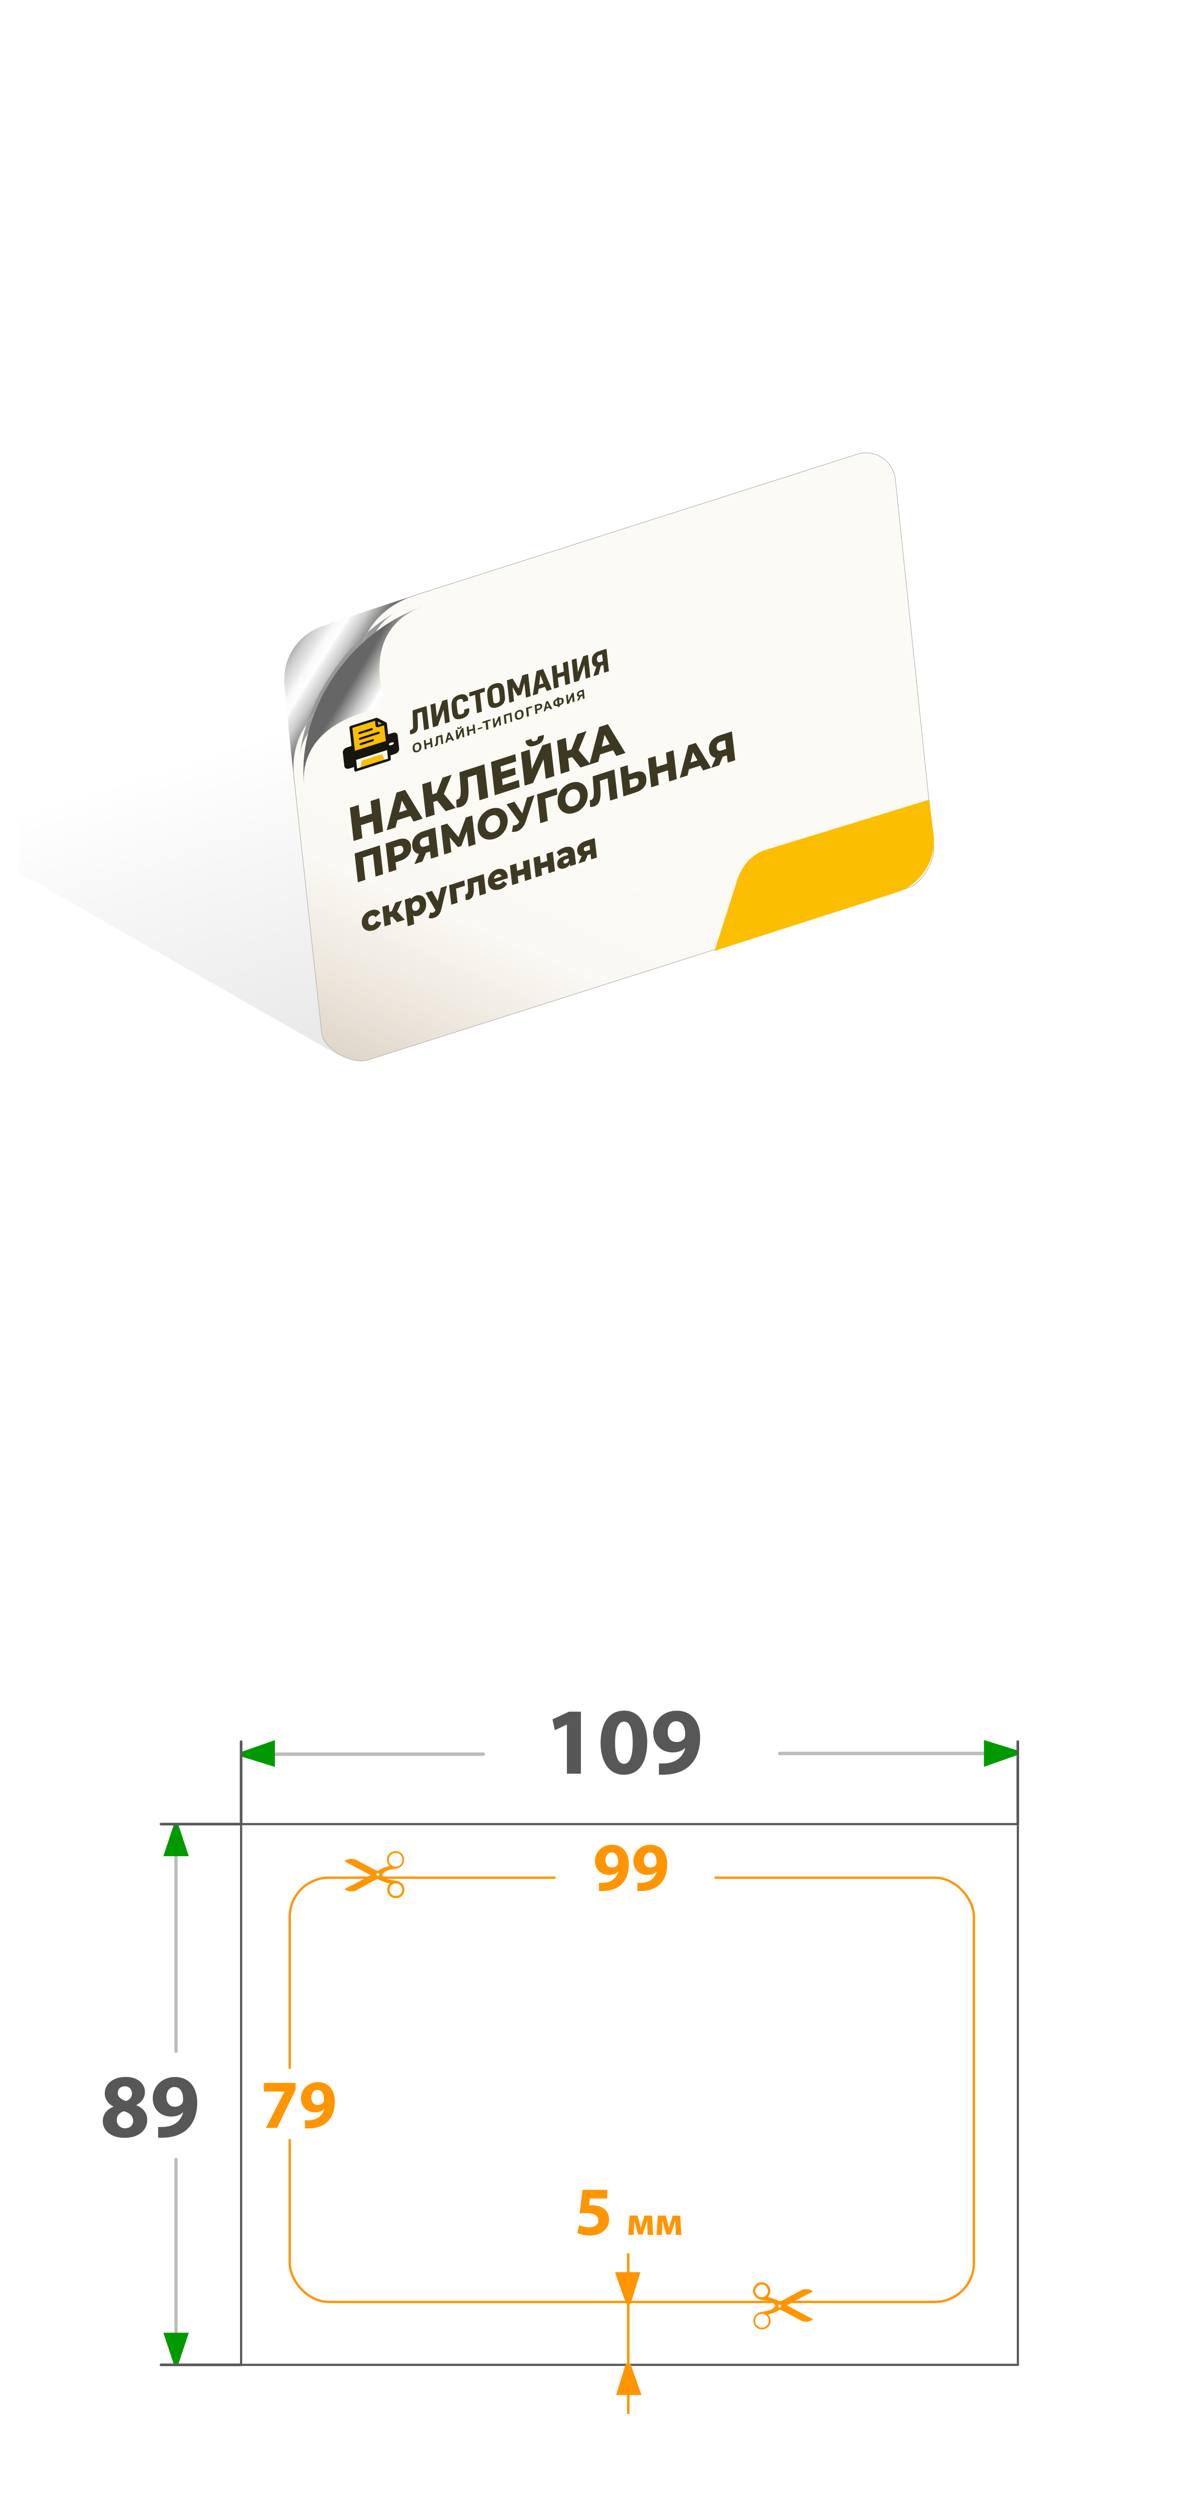 <?xml version="1.0" encoding="UTF-8"?>
<svg id="_Слой_2" data-name="Слой 2" xmlns="http://www.w3.org/2000/svg" xmlns:xlink="http://www.w3.org/1999/xlink" viewBox="0 0 180 381.63">
  <defs>
    <style>
      .cls-1 {
        fill: #fdf9f3;
      }

      .cls-1, .cls-2, .cls-3, .cls-4, .cls-5, .cls-6, .cls-7, .cls-8, .cls-9, .cls-10, .cls-11, .cls-12, .cls-13, .cls-14, .cls-15, .cls-16 {
        stroke-width: 0px;
      }

      .cls-2 {
        fill: url(#_Безымянный_градиент_187-2);
        filter: url(#drop-shadow-4);
      }

      .cls-17 {
        stroke-width: .4px;
      }

      .cls-17, .cls-18, .cls-19, .cls-20, .cls-21, .cls-22, .cls-23 {
        stroke-miterlimit: 10;
      }

      .cls-17, .cls-5, .cls-7, .cls-19, .cls-20 {
        fill: none;
      }

      .cls-17, .cls-19, .cls-20 {
        stroke-linecap: round;
      }

      .cls-17, .cls-23 {
        stroke: #585858;
      }

      .cls-18 {
        fill: url(#_Безымянный_градиент_24);
        stroke: #b2b2b2;
        stroke-width: .09px;
      }

      .cls-3 {
        fill: url(#_Безымянный_градиент_187);
        filter: url(#drop-shadow-2);
      }

      .cls-24 {
        clip-path: url(#clippath-2);
      }

      .cls-4 {
        fill: #fcbe00;
      }

      .cls-5 {
        filter: url(#drop-shadow-1);
      }

      .cls-6 {
        fill: url(#_Безымянный_градиент_38);
      }

      .cls-8 {
        fill: #575757;
      }

      .cls-9 {
        fill: url(#_Безымянный_градиент_216);
        filter: url(#drop-shadow-3);
      }

      .cls-19 {
        stroke-width: .5px;
      }

      .cls-19, .cls-20 {
        stroke: #bcbcbc;
      }

      .cls-10 {
        fill: #009a00;
      }

      .cls-20 {
        stroke-width: .53px;
      }

      .cls-11 {
        fill: #ff9500;
      }

      .cls-12 {
        fill: #16150e;
      }

      .cls-13 {
        fill: url(#_Безымянный_градиент_279);
      }

      .cls-21 {
        stroke-width: .35px;
      }

      .cls-21, .cls-16, .cls-22, .cls-23 {
        fill: #fff;
      }

      .cls-21, .cls-22 {
        stroke: #ff9500;
      }

      .cls-14 {
        fill: #fbfaf5;
      }

      .cls-15 {
        fill: #3d3821;
      }

      .cls-25 {
        clip-path: url(#clippath-3);
      }

      .cls-22 {
        stroke-dasharray: 0 2.51;
        stroke-width: .25px;
      }

      .cls-23 {
        stroke-width: .33px;
      }
    </style>
    <linearGradient id="_Безымянный_градиент_38" data-name="Безымянный градиент 38" x1="63.69" y1="104.75" x2="105.09" y2="237.22" gradientUnits="userSpaceOnUse">
      <stop offset="0" stop-color="#000" stop-opacity="0"/>
      <stop offset="1" stop-color="#000" stop-opacity=".25"/>
    </linearGradient>
    <linearGradient id="_Безымянный_градиент_279" data-name="Безымянный градиент 279" x1="45.35" y1="79.05" x2="79.95" y2="100.86" gradientUnits="userSpaceOnUse">
      <stop offset=".25" stop-color="#b2b2b2"/>
      <stop offset=".27" stop-color="#cdcdcd"/>
      <stop offset=".31" stop-color="#e8e8e8"/>
      <stop offset=".33" stop-color="#f9f9f9"/>
      <stop offset=".36" stop-color="#fff"/>
      <stop offset=".37" stop-color="#f0f0f0"/>
      <stop offset=".41" stop-color="#cbcbcb"/>
      <stop offset=".45" stop-color="#8f8f8f"/>
      <stop offset=".48" stop-color="#666"/>
    </linearGradient>
    <filter id="drop-shadow-1" filterUnits="userSpaceOnUse">
      <feOffset dx="1.58" dy="1.58"/>
      <feGaussianBlur result="blur" stdDeviation="2.11"/>
      <feFlood flood-color="#000" flood-opacity=".25"/>
      <feComposite in2="blur" operator="in"/>
      <feComposite in="SourceGraphic"/>
    </filter>
    <linearGradient id="_Безымянный_градиент_187" data-name="Безымянный градиент 187" x1="62.62" y1="91.88" x2="61.15" y2="90.57" gradientUnits="userSpaceOnUse">
      <stop offset=".2" stop-color="#b2b2b2"/>
      <stop offset=".26" stop-color="#cdcdcd"/>
      <stop offset=".34" stop-color="#e8e8e8"/>
      <stop offset=".4" stop-color="#f9f9f9"/>
      <stop offset=".46" stop-color="#fff"/>
      <stop offset=".48" stop-color="#f0f0f0"/>
      <stop offset=".54" stop-color="#cbcbcb"/>
      <stop offset=".61" stop-color="#8f8f8f"/>
      <stop offset=".66" stop-color="#666"/>
    </linearGradient>
    <filter id="drop-shadow-2" filterUnits="userSpaceOnUse">
      <feOffset dx="1.58" dy="1.58"/>
      <feGaussianBlur result="blur-2" stdDeviation="2.11"/>
      <feFlood flood-color="#000" flood-opacity=".25"/>
      <feComposite in2="blur-2" operator="in"/>
      <feComposite in="SourceGraphic"/>
    </filter>
    <linearGradient id="_Безымянный_градиент_216" data-name="Безымянный градиент 216" x1="-424.29" y1="1226.73" x2="-432.99" y2="1218.98" gradientTransform="translate(349.2 -1318.38) rotate(-17.39) scale(1.1 1.04) skewX(-9.98)" gradientUnits="userSpaceOnUse">
      <stop offset="0" stop-color="#f0f0f0"/>
      <stop offset=".5" stop-color="#989898"/>
      <stop offset="1" stop-color="#989898"/>
    </linearGradient>
    <filter id="drop-shadow-3" filterUnits="userSpaceOnUse">
      <feOffset dx=".81" dy=".81"/>
      <feGaussianBlur result="blur-3" stdDeviation="1.09"/>
      <feFlood flood-color="#000" flood-opacity=".25"/>
      <feComposite in2="blur-3" operator="in"/>
      <feComposite in="SourceGraphic"/>
    </filter>
    <linearGradient id="_Безымянный_градиент_24" data-name="Безымянный градиент 24" x1="109.85" y1="85.37" x2="64.27" y2="190.31" gradientUnits="userSpaceOnUse">
      <stop offset=".33" stop-color="#c69c6d" stop-opacity="0"/>
      <stop offset=".58" stop-color="rgba(169, 128, 84, .11)" stop-opacity=".11"/>
      <stop offset="1" stop-color="#603813" stop-opacity=".4"/>
    </linearGradient>
    <clipPath id="clippath-2">
      <rect class="cls-7" x="112.77" y="346.91" width="12.86" height="9.21" transform="translate(-93.95 47.64) rotate(-16.32)"/>
    </clipPath>
    <clipPath id="clippath-3">
      <rect class="cls-7" x="51.09" y="282.01" width="12.86" height="9.21" transform="translate(193.25 545.53) rotate(163.68)"/>
    </clipPath>
    <linearGradient id="_Безымянный_градиент_187-2" data-name="Безымянный градиент 187" x1="-420" y1="1230.75" x2="-437.15" y2="1215.47" gradientTransform="translate(349.2 -1318.38) rotate(-17.39) scale(1.1 1.04) skewX(-9.98)" xlink:href="#_Безымянный_градиент_187"/>
    <filter id="drop-shadow-4" filterUnits="userSpaceOnUse">
      <feOffset dx="1.58" dy="1.58"/>
      <feGaussianBlur result="blur-4" stdDeviation="2.11"/>
      <feFlood flood-color="#000" flood-opacity=".25"/>
      <feComposite in2="blur-4" operator="in"/>
      <feComposite in="SourceGraphic"/>
    </filter>
  </defs>
  <g id="_Слой_1-2" data-name="Слой 1">
    <g>
      <rect class="cls-16" width="180" height="180"/>
      <path class="cls-6" d="M2.39,28.91c.35,1.61.53,3.25.53,4.9v99.4l48.89,27.94,89.76-30.11L2.39,28.91Z"/>
      <path class="cls-13" d="M138.02,119.57l-84.54,26.97c-2.69.84-5.49-.97-5.83-3.77l-2.62-22.68c-.76-6.4-1.27-11.8-1.6-15.68-.33-3.91,2.03-7.53,5.73-8.82,4.23-1.47,10.39-3.55,17.78-5.87l63.78-20.27c1.39-.44,5.77,2.68,5.94,4.13l4.3,41.28c.26,2.16-.89,4.06-2.96,4.71Z"/>
      <path class="cls-14" d="M130.83,69.34c2.73-.87,5.57.99,5.87,3.84l5.87,56.12c.16,2-1.73,5.54-3.88,6.22l-82.62,26.31c-2.41.67-6.7-1.71-6.96-4.18l-4.21-38.75c-.02-.15-.04-.31-.05-.46-.95-10.62,9.91-13.43,9.91-13.43,0,0-2.2-10.47,8.56-14.14.14-.05.29-.1.44-.14l67.05-21.38Z"/>
      <path class="cls-5" d="M56.95,104.81c.22.84-.31,1.69-1.16,1.87-3.28.72-10.28,3.01-10.93,9.67l-.11-.98c.35-9.85,7.09-19.6,16.5-23.71l.5-.16c-6.62,3.24-5.66,10.19-4.81,13.32Z"/>
      <path class="cls-3" d="M62.81,91.05c-.36.14-.72.29-1.05.44l-.5.16c.5-.22,1.02-.43,1.55-.61Z"/>
      <path class="cls-9" d="M55.32,105.35s-9.73,2.47-10.35,9.26c.78-8.62,7.45-18.03,14.82-22.08-6.49,3.57-4.47,12.82-4.47,12.82Z"/>
      <g>
        <path class="cls-15" d="M55.33,127.94l-1.34.43-.58-5.08,1.34-.43.58,5.08ZM57.02,125.34l-2.01.65-.14-1.19,2.01-.65.14,1.19ZM56.57,122.27l1.34-.43.58,5.08-1.34.43-.58-5.08Z"/>
        <path class="cls-15" d="M59.03,126.74l1.5-5.75,1.32-.43,2.68,4.4-1.39.45-2.14-3.84.53-.17-1.13,4.9-1.36.44ZM60.06,125.39l.22-1.17,2.31-.75.47.95-3,.97Z"/>
        <path class="cls-15" d="M65.04,124.79l-.58-5.08,1.33-.43.58,5.08-1.33.43ZM65.76,122.54l-.13-1.16,1.72-.56.13,1.16-1.72.56ZM67.65,121.47l-1.25.26,1.16-3.02,1.4-.46-1.31,3.21ZM68.05,123.82l-1.61-1.98,1-1.03,2.12,2.52-1.51.49Z"/>
        <path class="cls-15" d="M70.33,123.17c-.09.03-.19.05-.29.07-.1.02-.21.03-.33.04l-.06-1.2c.06,0,.13-.02.18-.04.19-.06.32-.18.39-.37.08-.19.12-.43.12-.73,0-.3,0-.64-.04-1.02l-.16-2.04,3.81-1.23.58,5.08-1.32.43-.49-4.26.33.23-1.91.62.23-.42.1,1.17c.04.5.06.95.06,1.36,0,.41-.04.77-.12,1.08-.08.31-.2.57-.38.78s-.41.36-.71.46Z"/>
        <path class="cls-15" d="M76.74,119.85l2.47-.8.13,1.11-3.8,1.23-.58-5.08,3.71-1.2.13,1.11-2.38.77.33,2.86ZM76.42,117.88l2.2-.71.12,1.07-2.2.71-.12-1.07Z"/>
        <path class="cls-15" d="M80.11,119.91l-.58-5.07,1.32-.43.34,2.98,1.61-3.61,1.26-.41.58,5.08-1.32.43-.34-2.97-1.6,3.6-1.26.41ZM81.74,113.8c-.49.16-.86.17-1.1.04-.24-.14-.38-.39-.42-.77l.9-.29c.02.17.08.28.17.34.09.06.21.06.38,0,.17-.06.29-.14.36-.25.07-.11.1-.25.08-.42l.9-.29c.04.38-.03.7-.23.98-.2.28-.54.5-1.03.65Z"/>
        <path class="cls-15" d="M85.62,118.13l-.58-5.08,1.33-.43.58,5.07-1.33.43ZM86.34,115.88l-.13-1.16,1.72-.56.13,1.16-1.72.56ZM88.23,114.81l-1.25.26,1.16-3.02,1.4-.46-1.31,3.21ZM88.63,117.15l-1.61-1.98,1-1.03,2.12,2.52-1.51.49Z"/>
        <path class="cls-15" d="M89.98,116.72l1.5-5.75,1.32-.43,2.68,4.4-1.39.45-2.14-3.84.53-.17-1.13,4.9-1.37.44ZM91.01,115.36l.22-1.17,2.31-.75.47.95-3,.97Z"/>
        <path class="cls-15" d="M54.64,134.68l-.5-4.4,3.85-1.25.5,4.4-1.15.37-.42-3.69.29.19-2.07.67.22-.36.42,3.69-1.14.37Z"/>
        <path class="cls-15" d="M59.37,133.15l-.5-4.4,1.88-.61c.38-.12.71-.16.99-.12.29.04.52.16.69.36s.29.46.32.8c.04.33,0,.64-.12.93-.12.29-.31.55-.57.77-.26.22-.57.39-.95.51l-1.23.4.45-.71.19,1.69-1.16.38ZM60.35,131.22l-.58-.4,1.16-.38c.24-.08.42-.19.52-.34.11-.15.15-.33.12-.53-.02-.2-.1-.34-.23-.42-.13-.07-.32-.07-.56,0l-1.16.38.45-.74.28,2.43Z"/>
        <path class="cls-15" d="M65.79,131.07l-.16-1.36.31.17-1.04.34c-.37.12-.69.16-.97.11-.28-.04-.51-.16-.68-.36-.17-.2-.27-.46-.31-.8-.04-.35,0-.67.12-.97.12-.3.31-.56.57-.78.26-.22.58-.4.95-.52l1.85-.6.5,4.4-1.14.37ZM63.27,131.89l.84-1.92,1.17-.38-.79,1.91-1.22.4ZM65.59,129.31l-.23-1.97.31.22-.96.31c-.23.07-.39.18-.49.33-.1.15-.14.34-.11.56.03.22.1.37.23.45s.3.08.52,0l.97-.31-.24.4Z"/>
        <path class="cls-15" d="M67.82,130.42l-.51-4.4.96-.31,2.04,2.44-.5.16,1.32-3.53.96-.31.52,4.4-1.07.35-.31-2.66.18-.06-.98,2.63-.52.17-1.53-1.82.22-.07.31,2.66-1.07.35Z"/>
        <path class="cls-15" d="M75.48,128.03c-.33.11-.64.15-.93.12-.29-.02-.55-.11-.78-.25-.23-.14-.42-.33-.56-.57s-.24-.53-.27-.86c-.04-.33-.02-.65.06-.97.08-.31.21-.61.39-.88s.41-.51.67-.71c.26-.21.56-.36.89-.46.33-.11.64-.15.93-.12.29.02.55.11.77.25.23.14.41.33.56.57.15.24.24.53.28.86.04.33.02.66-.07.97s-.21.61-.39.88c-.18.27-.4.51-.66.71-.26.2-.56.36-.89.46ZM75.37,126.99c.16-.05.3-.13.43-.23.13-.1.24-.22.32-.37.09-.14.15-.3.19-.47.04-.17.05-.35.03-.54-.02-.19-.07-.36-.14-.49-.07-.13-.17-.24-.28-.32-.11-.08-.24-.13-.38-.14s-.29,0-.45.05c-.16.05-.3.13-.43.23s-.24.23-.32.37c-.09.14-.15.3-.19.47-.04.17-.05.35-.03.55.02.19.07.35.14.49.07.14.17.25.28.32.11.08.24.12.38.14s.29,0,.45-.05Z"/>
        <path class="cls-15" d="M79.62,125.9l-2.3-3.13,1.22-.4,1.61,2.44-.53,1.09ZM78.35,125.98c.24,0,.43-.04.57-.12s.26-.22.35-.44l.16-.38.08-.15.96-3.15,1.13-.37-1.31,3.95c-.13.39-.3.71-.51.97-.21.26-.46.45-.73.56s-.57.15-.89.12l.17-1.01Z"/>
        <path class="cls-15" d="M82.49,125.66l-.51-4.4,3.01-.97.11.99-2.12.68.23-.36.42,3.69-1.14.37Z"/>
        <path class="cls-15" d="M87.69,124.07c-.33.11-.64.15-.93.12-.29-.02-.55-.11-.78-.25-.23-.14-.42-.33-.56-.57-.15-.24-.24-.52-.27-.86-.04-.33-.02-.65.07-.97.08-.31.21-.61.39-.88.18-.27.4-.51.67-.71.26-.2.56-.36.89-.46.33-.11.64-.15.93-.12.29.02.55.11.77.25.23.14.41.33.56.57.15.24.24.53.28.86.04.33.01.66-.07.97-.08.32-.21.61-.39.88s-.4.51-.66.71c-.26.2-.56.36-.89.46ZM87.57,123.04c.16-.05.3-.13.43-.23.13-.1.24-.22.32-.37.09-.14.15-.3.19-.47.04-.17.05-.35.03-.54-.02-.19-.07-.36-.14-.49-.07-.13-.17-.24-.28-.32-.11-.08-.24-.12-.38-.14s-.29,0-.45.05-.3.13-.43.23c-.13.1-.24.23-.32.37-.09.14-.15.3-.19.47-.04.17-.05.35-.03.55.02.19.07.35.14.49.08.14.17.24.28.32.11.08.24.13.38.14s.29,0,.45-.05Z"/>
        <path class="cls-15" d="M90.64,123.1c-.08.03-.16.05-.25.06s-.18.03-.29.03l-.05-1.04c.06,0,.11-.02.16-.03.16-.05.27-.16.34-.32.07-.16.1-.37.11-.63,0-.26,0-.55-.04-.89l-.14-1.77,3.31-1.07.5,4.4-1.14.37-.42-3.69.28.2-1.66.54.2-.37.09,1.02c.04.43.05.82.05,1.18,0,.36-.04.67-.1.94-.07.27-.17.5-.33.68-.15.18-.36.31-.61.4Z"/>
        <path class="cls-15" d="M96.92,117.88c.5-.16.9-.17,1.21-.02.3.15.48.46.54.94.06.52-.05.96-.33,1.32-.28.36-.68.63-1.22.81l-1.94.63-.5-4.4,1.14-.37.16,1.4.95-.31ZM96.93,120.06c.2-.06.34-.17.45-.32.1-.15.14-.33.12-.53-.02-.21-.1-.34-.22-.39-.12-.05-.29-.04-.48.02l-.72.23.14,1.22.72-.23Z"/>
        <path class="cls-15" d="M100.58,119.8l-1.16.38-.5-4.4,1.16-.38.5,4.4ZM102.05,117.55l-1.75.57-.12-1.03,1.75-.57.12,1.03ZM101.66,114.89l1.16-.38.51,4.4-1.16.38-.5-4.4Z"/>
        <path class="cls-15" d="M103.79,118.76l1.3-4.99,1.14-.37,2.32,3.81-1.21.39-1.85-3.33.46-.15-.98,4.25-1.18.38ZM104.68,117.59l.19-1.01,2-.65.4.82-2.6.84Z"/>
        <path class="cls-15" d="M111.1,116.4l-.16-1.36.31.17-1.04.34c-.37.12-.69.16-.97.11s-.51-.16-.68-.36c-.17-.2-.27-.46-.31-.8-.04-.35,0-.67.12-.97s.31-.56.57-.78c.26-.22.58-.39.95-.51l1.85-.6.51,4.4-1.14.37ZM108.58,117.21l.84-1.92,1.17-.38-.79,1.91-1.22.39ZM110.9,114.64l-.23-1.97.31.22-.96.31c-.23.07-.39.18-.49.33s-.14.34-.12.56c.03.22.1.37.23.45.13.08.3.08.52,0l.97-.31-.24.4Z"/>
      </g>
      <g>
        <path class="cls-15" d="M57.01,142c-.31.1-.59.12-.84.07s-.47-.18-.63-.36c-.16-.19-.26-.43-.3-.73-.03-.3,0-.59.11-.86.11-.28.28-.52.5-.72.23-.21.49-.36.8-.46.31-.1.59-.12.84-.05.25.07.43.22.56.45l-.71.66c-.08-.12-.17-.19-.28-.23-.1-.03-.21-.03-.32,0-.11.04-.21.1-.3.18-.09.09-.15.19-.19.31-.04.12-.05.26-.04.41.02.15.06.28.12.37.06.09.15.15.25.17s.2.02.32-.02c.11-.04.21-.1.3-.2.09-.09.16-.22.21-.38l.8.17c-.07.29-.21.55-.42.76-.21.22-.48.38-.79.48Z"/>
        <path class="cls-15" d="M58.71,141.4l-.34-2.98.97-.31.34,2.98-.97.31ZM59.27,140.11l-.09-.82,1-.33.09.82-1,.33ZM60.53,139.38l-.92.2.76-1.81,1.03-.33-.87,1.94ZM60.65,140.77l-1-1.12.73-.75,1.43,1.49-1.15.37Z"/>
        <path class="cls-15" d="M62.25,141.36l-.46-4.04.93-.3.06.51.11.99.17.97.18,1.57-.97.32ZM63.87,139.78c-.24.08-.44.08-.62.03-.18-.06-.33-.19-.44-.38-.11-.2-.19-.47-.23-.82-.04-.36-.03-.66.02-.91.06-.25.16-.46.31-.62s.35-.29.6-.37c.25-.08.49-.09.71-.03.22.06.4.18.55.38.15.19.24.44.28.76.04.31,0,.61-.09.88-.1.27-.24.5-.43.69-.19.19-.42.33-.67.41ZM63.57,139.01c.11-.04.2-.09.29-.18.08-.08.14-.19.18-.31s.05-.26.03-.41c-.02-.15-.06-.27-.12-.36-.06-.09-.14-.15-.24-.17s-.2-.02-.3.01c-.11.04-.2.09-.29.18-.08.08-.14.19-.18.31-.04.12-.05.26-.03.41.02.15.06.27.12.36.06.09.14.15.24.17.09.03.19.02.3-.01Z"/>
        <path class="cls-15" d="M66.53,139l-1.58-2.71,1-.32,1.18,2.12-.59.92ZM66.26,140.11c-.15.05-.3.07-.45.07-.15,0-.28-.03-.38-.08l.25-.84c.06.04.14.06.22.06.08,0,.16,0,.23-.03.11-.04.19-.09.24-.16.06-.07.1-.17.13-.29l.09-.39.06-.13.66-2.81.93-.3-.84,3.49c-.07.29-.15.52-.26.71-.11.18-.23.33-.38.44-.15.11-.31.19-.49.25Z"/>
        <path class="cls-15" d="M68.9,138.1l-.34-2.98,2.32-.75.1.83-1.57.51.18-.29.27,2.37-.97.31Z"/>
        <path class="cls-15" d="M71.1,137.38l-.06-.86s.05,0,.07-.01c.02,0,.04,0,.06-.02.09-.03.15-.07.19-.13.04-.06.07-.14.09-.22.02-.09.02-.19.02-.3,0-.11,0-.23-.02-.36l-.1-1.26,2.51-.81.34,2.98-.97.31-.27-2.39.24.17-1.11.36.18-.31.05.71c.02.27.03.52.02.75,0,.23-.04.43-.09.61-.05.18-.13.32-.24.45-.11.12-.25.21-.43.27-.06.02-.14.04-.22.05-.08.01-.17.02-.26.03Z"/>
        <path class="cls-15" d="M76.3,135.75c-.33.11-.62.13-.88.08s-.47-.18-.63-.37c-.16-.19-.26-.43-.29-.73s0-.58.11-.86c.1-.28.27-.52.48-.72.22-.21.47-.35.76-.45.27-.09.53-.11.77-.06.24.05.44.16.6.35.16.19.26.45.3.78,0,.04,0,.08,0,.13,0,.05,0,.09,0,.14l-2.2.71-.06-.55,1.68-.54-.35.27c-.01-.14-.05-.25-.11-.33-.06-.08-.14-.14-.23-.16-.09-.03-.2-.02-.31.02-.12.04-.21.1-.3.18-.08.08-.14.18-.18.3-.04.12-.05.24-.03.38l.02.16c.02.15.06.26.13.35.07.09.16.14.27.17.11.02.24,0,.39-.04.14-.04.25-.1.34-.18.09-.07.18-.17.27-.29l.58.41c-.12.2-.27.37-.45.52-.19.14-.41.26-.68.35Z"/>
        <path class="cls-15" d="M78.19,135.09l-.34-2.98.97-.31.13,1.11,1-.32-.13-1.1.97-.32.34,2.98-.97.32-.12-1.04-1,.32.12,1.04-.97.31Z"/>
        <path class="cls-15" d="M81.79,133.92l-.34-2.98.97-.31.13,1.1,1-.32-.13-1.1.97-.32.34,2.98-.97.32-.12-1.04-1,.32.12,1.04-.97.31Z"/>
        <path class="cls-15" d="M87.03,132.22l-.06-.55-.08-.12-.12-1.02c-.02-.17-.08-.28-.18-.34-.1-.06-.26-.06-.46,0-.13.04-.27.11-.4.2-.13.09-.24.19-.33.3l-.41-.6c.14-.16.32-.31.54-.44.21-.13.43-.23.65-.3.45-.15.81-.15,1.08,0,.27.14.44.45.49.92l.19,1.65-.91.29ZM86.21,132.54c-.22.07-.41.09-.58.06-.16-.03-.29-.1-.39-.22-.1-.11-.15-.26-.17-.43-.02-.18,0-.36.08-.52.07-.16.19-.31.37-.44.17-.13.4-.24.69-.33l.66-.21.06.54-.52.17c-.16.05-.26.11-.32.19-.06.08-.08.16-.07.25s.05.15.12.19c.07.03.16.03.27,0,.11-.03.2-.09.28-.18.08-.08.13-.19.16-.32l.18.34c-.03.22-.11.41-.25.56s-.33.27-.57.35Z"/>
        <path class="cls-15" d="M90.26,131.18l-.11-.97.15.12-.71.23c-.41.13-.75.15-1.01.04-.26-.1-.41-.32-.45-.66-.04-.36.05-.68.28-.95.23-.27.55-.48.98-.62l1.4-.45.34,2.98-.87.28ZM88.3,131.81l.6-1.37.98-.32-.56,1.35-1.03.33ZM90.11,129.9l-.13-1.13.16.22-.64.21c-.13.04-.23.1-.29.18-.07.08-.09.17-.08.29.03.23.17.3.44.21l.65-.21-.11.24Z"/>
      </g>
      <path class="cls-18" d="M130.83,69.34c2.73-.87,5.57.99,5.87,3.84l5.87,56.12c.16,2-1.73,5.54-3.88,6.22l-82.62,26.31c-2.41.67-6.7-1.71-6.96-4.18l-4.21-38.75c-.02-.15-.04-.31-.05-.46-.95-10.62,9.91-13.43,9.91-13.43,0,0-2.2-10.47,8.56-14.14.14-.05.29-.1.44-.14l67.05-21.38Z"/>
      <g>
        <rect class="cls-16" y="201.63" width="180" height="180"/>
        <g>
          <rect class="cls-23" x="36.81" y="278.43" width="118.59" height="82.54"/>
          <g>
            <g>
              <path class="cls-8" d="M86.55,263.24h-.03l-1.81.86-.36-1.66,2.52-1.17h1.82v9.47h-2.14v-7.5Z"/>
              <path class="cls-8" d="M98.81,265.96c0,2.91-1.18,4.94-3.58,4.94s-3.53-2.2-3.54-4.88c0-2.75,1.15-4.91,3.6-4.91s3.53,2.26,3.53,4.85ZM93.9,266.02c0,2.17.52,3.21,1.37,3.21s1.33-1.08,1.33-3.23-.45-3.21-1.34-3.21c-.8,0-1.36,1.02-1.36,3.24Z"/>
              <path class="cls-8" d="M100.58,269.16c.29.03.52.01.96,0,.68-.04,1.37-.23,1.87-.58.63-.42,1.04-1.05,1.2-1.76h-.03c-.42.42-1.05.67-1.91.67-1.6,0-2.94-1.11-2.94-2.96s1.49-3.41,3.57-3.41c2.43,0,3.59,1.87,3.59,4.08,0,1.98-.63,3.41-1.66,4.37-.9.82-2.16,1.25-3.63,1.31-.36.03-.76.01-1,0v-1.72ZM101.93,264.39c0,.82.45,1.52,1.34,1.52.61,0,1.04-.28,1.24-.61.07-.15.1-.29.1-.57.01-1.01-.37-2-1.4-2-.74,0-1.28.67-1.28,1.66Z"/>
            </g>
            <g>
              <line class="cls-20" x1="37.86" y1="267.76" x2="73.78" y2="267.76"/>
              <path class="cls-10" d="M37.03,267.35l4.94-1.74v4.09l-4.94-1.53c-.31-.19-.3-.63,0-.81Z"/>
            </g>
            <g>
              <line class="cls-20" x1="119.04" y1="267.65" x2="154.34" y2="267.65"/>
              <path class="cls-10" d="M155.16,267.95l-4.94,1.74v-4.09l4.94,1.53c.31.19.3.63,0,.81Z"/>
            </g>
            <line class="cls-17" x1="36.81" y1="278.43" x2="36.81" y2="265.84"/>
            <line class="cls-17" x1="155.39" y1="278.43" x2="155.39" y2="265.84"/>
          </g>
          <line class="cls-19" x1="26.87" y1="280.47" x2="26.87" y2="313.1"/>
          <line class="cls-19" x1="26.87" y1="329.62" x2="26.87" y2="360.31"/>
          <g>
            <path class="cls-10" d="M26.49,360.75l-1.55-4.68h3.88l-1.55,4.68c-.18.29-.6.29-.77,0Z"/>
            <line class="cls-17" x1="24.58" y1="360.97" x2="36.81" y2="360.97"/>
          </g>
          <g>
            <path class="cls-10" d="M26.49,278.65l-1.55,4.68h3.88l-1.55-4.68c-.18-.29-.6-.29-.77,0Z"/>
            <line class="cls-17" x1="24.58" y1="278.43" x2="36.81" y2="278.43"/>
          </g>
          <g>
            <path class="cls-8" d="M17.29,321.53c-.87-.46-1.3-1.19-1.3-1.98,0-1.52,1.37-2.53,3.17-2.53,2.1,0,2.97,1.22,2.97,2.31,0,.77-.42,1.53-1.31,1.98v.04c.88.33,1.66,1.08,1.66,2.23,0,1.63-1.37,2.74-3.46,2.74-2.28,0-3.33-1.29-3.33-2.5,0-1.08.62-1.82,1.6-2.25v-.03ZM20.33,323.74c0-.79-.59-1.26-1.41-1.48-.69.19-1.09.69-1.09,1.34-.01.65.48,1.26,1.27,1.26.73,0,1.23-.48,1.23-1.12ZM17.98,319.48c0,.61.54,1,1.26,1.22.48-.14.91-.58.91-1.13s-.32-1.12-1.09-1.12c-.72,0-1.08.48-1.08,1.04Z"/>
            <path class="cls-8" d="M24.14,324.65c.28.03.5.01.91,0,.65-.04,1.3-.22,1.77-.55.59-.4.98-1,1.13-1.67h-.03c-.4.4-1,.64-1.81.64-1.52,0-2.79-1.05-2.79-2.81s1.41-3.23,3.39-3.23c2.31,0,3.4,1.77,3.4,3.87,0,1.88-.59,3.24-1.58,4.15-.86.77-2.05,1.19-3.44,1.24-.35.03-.72.01-.95,0v-1.63ZM25.41,320.13c0,.77.43,1.44,1.27,1.44.58,0,.98-.26,1.17-.58.07-.14.1-.28.1-.54.01-.95-.35-1.89-1.33-1.89-.71,0-1.22.64-1.22,1.58Z"/>
          </g>
          <g>
            <rect class="cls-21" x="44.23" y="286.61" width="104.46" height="64.76" rx="5.99" ry="5.99"/>
            <rect class="cls-22" x="49.44" y="292.41" width="94.06" height="53.18" rx="3.27" ry="3.27"/>
            <rect class="cls-16" x="38.32" y="315.78" width="14.33" height="10.72"/>
            <g>
              <path class="cls-11" d="M45.13,317.94v1.01l-2.83,5.84h-1.7l2.83-5.51v-.02h-3.14v-1.32h4.84Z"/>
              <path class="cls-11" d="M46.56,323.64c.21.02.38.01.7,0,.5-.03.99-.17,1.35-.42.45-.31.75-.76.87-1.28h-.02c-.31.31-.76.49-1.38.49-1.16,0-2.13-.8-2.13-2.14s1.08-2.47,2.58-2.47c1.76,0,2.59,1.35,2.59,2.95,0,1.43-.45,2.47-1.2,3.16-.65.59-1.56.91-2.62.95-.26.02-.55.01-.73,0v-1.24ZM47.53,320.2c0,.59.33,1.1.97,1.1.44,0,.75-.2.9-.44.05-.11.07-.21.07-.41,0-.73-.26-1.44-1.01-1.44-.54,0-.93.49-.93,1.2Z"/>
            </g>
            <g class="cls-24">
              <path class="cls-11" d="M122.9,350.42c.39-.21.77-.42,1.16-.63,0,0,.02-.01.03-.02h0s-.03-.04-.04-.05c-.2-.15-.42-.25-.66-.28-.22-.03-.44,0-.65,0-.07,0-.15.03-.22.06-.08.03-.17.08-.25.12-.66.36-1.33.72-1.99,1.08-.38.2-.76.41-1.13.61-.05.03-.09.03-.14,0-.07-.04-.14-.08-.2-.12-.46-.25-.96-.42-1.46-.55-.03,0-.06-.01-.09-.02,0-.01,0-.02,0-.02.03-.05.07-.1.1-.15.21-.31.29-.65.22-1.03-.13-.65-.74-1.05-1.26-1.05-.45,0-.81.17-1.08.52-.22.29-.3.63-.25,1,.09.58.52.95.99,1.09.12.04.25.05.38.07.37.06.73.12,1.09.21.36.09.65.27.87.57.07.09.07.13,0,.22-.18.27-.42.45-.73.55-.43.14-.88.21-1.32.29-.21.04-.42.09-.61.21-.5.31-.74.86-.62,1.42.13.59.61.97,1.08,1.02.18.02.35.03.53-.02.68-.17,1.22-.89.91-1.75-.05-.14-.14-.26-.23-.39-.02-.03-.04-.05-.06-.09.03,0,.06-.02.08-.02.55-.15,1.09-.34,1.58-.65.04-.03.08-.05.13-.07.03-.02.06-.01.09,0,.15.08.3.16.45.23.91.48,1.82.95,2.72,1.43.08.04.15.08.23.1.15.05.31.06.46.07.41.02.78-.1,1.11-.36h0c-.19-.11-.38-.22-.58-.32-1.07-.57-2.14-1.13-3.21-1.7-.06-.03-.11-.06-.18-.1.03-.02.05-.03.08-.05.89-.49,1.78-.98,2.67-1.47ZM117.24,349.79c-.02.46-.48.87-.98.86-.53-.01-.96-.46-.95-.99,0-.49.44-.98,1.01-.93.25-.02.47.09.65.27.22.22.28.49.27.79ZM116.78,355.19c-.15.09-.31.08-.5.08-.23.04-.45-.06-.64-.23-.19-.17-.31-.38-.35-.64-.08-.55.24-1.03.78-1.18.37-.1.7.01.98.26.22.19.3.43.31.72.02.46-.2.76-.57.98ZM119.04,352.24c-.13,0-.24-.1-.24-.23,0-.13.11-.24.23-.24.13,0,.24.12.24.25,0,.1-.13.22-.24.22Z"/>
            </g>
            <g class="cls-25">
              <path class="cls-11" d="M53.82,287.7c-.39.21-.77.42-1.16.63,0,0-.02.01-.03.02h0s.03.04.04.05c.2.15.42.25.66.28.22.03.44,0,.65,0,.07,0,.15-.03.22-.06.08-.03.17-.08.25-.12.66-.36,1.33-.72,1.99-1.08.38-.2.76-.41,1.13-.61.05-.03.09-.03.14,0,.07.04.14.08.2.12.46.25.96.42,1.46.55.03,0,.06.01.09.02,0,.01,0,.02,0,.02-.03.05-.07.1-.1.15-.21.31-.29.65-.22,1.03.13.65.74,1.05,1.26,1.05.45,0,.81-.17,1.08-.52.22-.29.3-.63.25-1-.09-.58-.52-.95-.99-1.09-.12-.04-.25-.05-.38-.07-.37-.06-.73-.12-1.09-.21-.36-.09-.65-.27-.87-.57-.07-.09-.07-.13,0-.22.18-.27.42-.45.73-.55.43-.14.88-.21,1.32-.29.21-.04.42-.09.61-.21.5-.31.74-.86.62-1.42-.13-.59-.61-.97-1.08-1.02-.18-.02-.35-.03-.53.02-.68.17-1.22.89-.91,1.75.05.14.14.26.23.39.02.03.04.05.06.09-.03,0-.06.02-.08.02-.55.15-1.09.34-1.58.65-.04.03-.08.05-.13.07-.03.02-.06.01-.09,0-.15-.08-.3-.16-.45-.23-.91-.48-1.82-.95-2.72-1.43-.08-.04-.15-.08-.23-.1-.15-.05-.31-.06-.46-.07-.41-.02-.78.1-1.11.36h0c.19.11.38.22.58.32,1.07.57,2.14,1.13,3.21,1.7.06.03.11.06.18.1-.03.02-.05.03-.08.05-.89.49-1.78.98-2.67,1.47ZM59.48,288.34c.02-.46.48-.87.98-.86.53.01.96.46.95.99,0,.49-.44.98-1.01.93-.25.02-.47-.09-.65-.27-.22-.22-.28-.49-.27-.79ZM59.94,282.93c.15-.09.31-.08.5-.08.23-.04.45.06.64.23.19.17.31.38.35.64.08.55-.24,1.03-.78,1.18-.37.1-.7-.01-.98-.26-.22-.19-.3-.43-.31-.72-.02-.46.2-.76.57-.98ZM57.68,285.89c.13,0,.24.1.24.23,0,.13-.11.24-.23.24-.13,0-.24-.12-.24-.25,0-.1.13-.22.24-.22Z"/>
            </g>
            <rect class="cls-16" x="84.81" y="282.16" width="24.28" height="9.28"/>
            <g>
              <path class="cls-11" d="M91.46,287.4c.21.02.38.01.7,0,.5-.03.99-.17,1.35-.42.45-.31.75-.76.86-1.28h-.02c-.31.31-.76.49-1.38.49-1.16,0-2.13-.8-2.13-2.14s1.08-2.47,2.58-2.47c1.76,0,2.59,1.35,2.59,2.95,0,1.43-.45,2.47-1.2,3.16-.65.59-1.56.91-2.63.95-.26.02-.55.01-.73,0v-1.24ZM92.43,283.95c0,.59.33,1.1.97,1.1.44,0,.75-.2.9-.44.05-.11.07-.21.07-.41.01-.73-.26-1.44-1.01-1.44-.54,0-.93.49-.93,1.2Z"/>
              <path class="cls-11" d="M97.32,287.4c.21.02.38.01.7,0,.5-.03.99-.17,1.35-.42.45-.31.75-.76.86-1.28h-.02c-.31.31-.76.49-1.38.49-1.16,0-2.13-.8-2.13-2.14s1.08-2.47,2.58-2.47c1.76,0,2.59,1.35,2.59,2.95,0,1.43-.45,2.47-1.2,3.16-.65.59-1.56.91-2.63.95-.26.02-.55.01-.73,0v-1.24ZM98.29,283.95c0,.59.33,1.1.97,1.1.44,0,.75-.2.9-.44.05-.11.07-.21.07-.41.01-.73-.26-1.44-1.01-1.44-.54,0-.93.49-.93,1.2Z"/>
            </g>
            <g>
              <g>
                <path class="cls-11" d="M92.73,335.58h-2.66l-.15,1.05c.15-.02.27-.02.44-.02.65,0,1.33.15,1.8.5.52.35.83.92.83,1.72,0,1.28-1.1,2.4-2.94,2.4-.83,0-1.53-.19-1.91-.39l.3-1.2c.29.15.92.34,1.54.34.67,0,1.37-.32,1.37-1.04s-.56-1.14-1.93-1.14c-.38,0-.64.02-.92.06l.44-3.6h3.77v1.32Z"/>
                <path class="cls-11" d="M96.16,338.19h1.16l.32,1.11c.05.17.13.47.19.74h.02c.05-.2.15-.52.23-.8l.32-1.04h1.15l.18,2.93h-.85l-.05-1.18c0-.25-.02-.68-.03-1.03h-.02c-.11.39-.13.49-.28.96l-.39,1.19h-.67l-.35-1.16c-.08-.28-.17-.7-.24-.97h-.02c-.01.37-.02.78-.03,1.03l-.05,1.16h-.82l.2-2.93Z"/>
                <path class="cls-11" d="M100.46,338.19h1.16l.32,1.11c.05.17.13.47.19.74h.02c.05-.2.15-.52.23-.8l.32-1.04h1.15l.18,2.93h-.85l-.05-1.18c0-.25-.02-.68-.03-1.03h-.02c-.11.39-.13.49-.28.96l-.39,1.19h-.67l-.35-1.16c-.08-.28-.17-.7-.24-.97h-.02c-.01.37-.02.78-.03,1.03l-.05,1.16h-.82l.2-2.93Z"/>
              </g>
              <path class="cls-11" d="M96.29,360.9l1.65,4.68h-3.88s1.45-4.68,1.45-4.68c.18-.29.6-.29.77,0Z"/>
              <rect class="cls-11" x="83.65" y="356.01" width="24.52" height=".38" transform="translate(452.12 260.29) rotate(90)"/>
              <path class="cls-11" d="M95.54,351.51l-1.65-4.68h3.88l-1.45,4.68c-.18.29-.6.29-.77,0Z"/>
            </g>
          </g>
        </g>
      </g>
      <path class="cls-4" d="M141.87,122.06l-25.1,7.71c-1.84.56-3.5,2.33-4.19,4.48l-3.48,10.89,27.73-8.9c3.78-1.21,6.17-4.94,5.69-8.89l-.64-5.28Z"/>
      <g>
        <g>
          <path class="cls-15" d="M79.19,105.12c.18-.67.36-1.32.54-1.99.3-.13.6-.23.9-.28.13,1.15.25,2.27.38,3.41l-.71.23c-.08-.71-.16-1.43-.24-2.15-.02,0-.03,0-.05,0-.15.56-.3,1.12-.44,1.67-.18.1-.35.14-.55.19-.24-.42-.49-.84-.73-1.27l-.04.02c.08.7.15,1.39.23,2.1l-.71.23c-.13-1.14-.25-2.28-.38-3.44.31-.08.59-.21.88-.25.33.51.59,1.04.93,1.53Z"/>
          <path class="cls-15" d="M89.04,100.19c.26-.08.49-.2.72-.21.12,1.14.24,2.25.37,3.38l-.7.22c-.08-.71-.15-1.41-.23-2.11-.24.82-.56,1.63-.81,2.44-.25.08-.48.15-.74.23-.12-1.13-.25-2.26-.37-3.4.23-.11.47-.17.73-.24.08.69.15,1.37.22,2.05,0,0,.02,0,.03,0,.26-.78.51-1.57.78-2.37Z"/>
          <path class="cls-15" d="M66.86,110.77l-.76.24c-.13-1.15-.26-2.28-.39-3.44l.75-.24c.08.69.15,1.37.23,2.06,0,0,.02,0,.03,0,.27-.79.53-1.59.8-2.39.25-.09.5-.18.77-.24.13,1.15.26,2.28.38,3.41-.12.09-.25.1-.36.14-.11.04-.23.07-.36.12-.08-.72-.16-1.43-.24-2.13-.27.83-.59,1.65-.85,2.47Z"/>
          <path class="cls-15" d="M62.99,108.44l2.12-.67c.13,1.16.26,2.29.39,3.44-.26.08-.49.16-.75.24-.11-.93-.21-1.87-.32-2.81l-.69.22c0,.28.02.55.03.83.01.43.04.86.03,1.3-.02.64-.39.97-1.16,1.12-.04-.2-.08-.39-.05-.61.46-.22.49-.28.47-.7-.03-.73-.05-1.47-.07-2.2,0-.05,0-.1.01-.15Z"/>
          <path class="cls-15" d="M84.22,101.71c.24-.09.48-.17.73-.22.05.45.1.89.15,1.33.33-.1.64-.2.98-.31-.05-.44-.1-.88-.15-1.33.26-.1.5-.18.75-.24.12,1.14.25,2.26.37,3.4l-.74.23c-.05-.47-.1-.94-.16-1.43l-.99.31c.05.47.1.94.16,1.43l-.74.23c-.12-1.13-.25-2.26-.37-3.4Z"/>
          <path class="cls-15" d="M71.48,106.93l-.74.23c-.03-.09-.06-.18-.08-.28-.03-.15-.13-.21-.31-.19-.48.06-.66.26-.63.69.03.47.09.94.16,1.39.02.11.09.2.14.29.23.04.46,0,.68-.15.26-.18.14-.4.17-.6.24-.08.48-.15.71-.23.17.28.04.98-.45,1.32-.31.21-.64.33-.98.37-.61.08-.96-.16-1.06-.77-.09-.52-.17-1.05-.15-1.62.02-.58.42-1.07,1.05-1.28.19-.07.39-.12.58-.13.56-.04.94.34.92.95Z"/>
          <path class="cls-15" d="M72.52,106.06c-.29.09-.54.17-.81.26-.07-.2-.06-.41-.09-.61.8-.25,1.58-.5,2.36-.75l.07.59c-.25.13-.52.15-.78.3.1.92.2,1.84.31,2.77-.26.08-.49.16-.75.24-.1-.92-.21-1.84-.31-2.8Z"/>
          <path class="cls-15" d="M87.35,106.36c-.19.34-.35.68-.47,1.02l-.31.1c-.05-.46-.1-.91-.15-1.38l.27-.09.1.88s.02,0,.03,0c.16-.36.32-.72.48-1.08l.28-.09c.05.46.1.91.15,1.37l-.29.09c-.03-.27-.06-.55-.09-.83Z"/>
          <path class="cls-15" d="M76.1,109.39l.26-.08c.05.46.1.92.15,1.39l-.27.09-.09-.83c-.2.33-.35.67-.49,1.02l-.3.1c-.05-.45-.1-.91-.15-1.37.07-.05.16-.06.26-.1.03.3.07.59.1.88.01,0,.02,0,.04,0,.16-.36.32-.71.49-1.08Z"/>
          <path class="cls-15" d="M72.6,111.94l-.28.09c-.02-.19-.04-.37-.06-.56l-.63.2c.02.19.04.37.06.56l-.3.1c-.05-.46-.1-.92-.15-1.37.1-.06.19-.08.3-.1.02.18.04.36.06.55l.62-.2c-.02-.18-.04-.37-.06-.55.09-.06.18-.07.28-.1.05.46.1.92.15,1.39Z"/>
          <path class="cls-15" d="M67.67,113.52l-.29.09c-.04-.38-.08-.75-.13-1.13-.12,0-.24.06-.37.1,0,.27,0,.53,0,.79-.01.35-.09.43-.47.55-.04-.06-.03-.14-.04-.22.04-.07.14-.05.17-.12.06-.39,0-.76.03-1.15l.94-.3c.05.46.1.91.16,1.39Z"/>
          <path class="cls-15" d="M77.36,110.42l-.31.1c-.05-.46-.1-.91-.15-1.38.39-.12.77-.25,1.16-.37.05.46.1.92.15,1.38l-.27.08c-.04-.37-.08-.74-.12-1.13l-.59.19c.04.37.08.74.12,1.13Z"/>
          <path class="cls-15" d="M64.71,113.02l.27-.09c.02.19.04.37.06.56.22-.07.41-.13.63-.2-.02-.18-.04-.36-.06-.54.1-.07.19-.08.29-.11.05.47.1.93.16,1.39l-.28.09c-.02-.18-.04-.37-.06-.56l-.64.2c.02.18.04.37.06.56l-.28.09c-.05-.46-.1-.93-.16-1.39Z"/>
          <path class="cls-15" d="M74.57,111.31l-.32.1c-.04-.37-.08-.75-.13-1.14l-.43.14c-.05-.07-.04-.15-.04-.24.41-.13.81-.26,1.21-.39.05.06.04.14.04.23l-.45.14c.04.38.08.75.13,1.15Z"/>
          <path class="cls-15" d="M80.31,108.05l.9-.29c.04.07.04.15.03.24l-.6.19c.04.38.08.75.12,1.13l-.31.1c-.05-.45-.1-.91-.15-1.37Z"/>
          <g>
            <path class="cls-15" d="M69.71,112.87c-.05-.47-.1-.93-.16-1.39l.29-.09c.03.3.07.6.11.94.18-.41.34-.77.5-1.14l.29-.09c.05.46.1.92.16,1.39l-.28.09c-.03-.29-.06-.58-.1-.91-.19.39-.34.74-.48,1.1l-.32.1Z"/>
            <path class="cls-15" d="M69.95,111.01s.07.07.11.1c.14,0,.16-.09.2-.19.07-.04.15-.07.23-.07-.01.22-.08.31-.3.38-.25.09-.36.05-.43-.16.07-.02.13-.05.2-.07Z"/>
          </g>
          <path class="cls-15" d="M72.96,111.38l-.02-.2.67-.22c.03.06.03.12.02.2l-.67.22Z"/>
          <path class="cls-15" d="M76.95,105.12c-.11-.58-.38-.98-1.17-.83-.7.14-1.36.53-1.39,1.39-.02.57.07,1.11.16,1.64.05.27.16.49.4.63.39.21.84.09,1.3-.12.5-.22.79-.59.85-1.14.03-.32-.06-.6-.06-.84-.03-.28-.04-.51-.08-.73ZM76.32,106.78c0,.26-.17.45-.48.54-.29.08-.48,0-.52-.25-.04-.25-.06-.5-.09-.75-.03-.24-.06-.47-.08-.71-.02-.29.12-.48.43-.58.35-.11.51-.05.56.24.09.49.16.99.17,1.51Z"/>
          <path class="cls-15" d="M91.69,99.32c-.16.05-.31.1-.47.16-.08.03-.15.07-.22.12-.45.29-.63.67-.63,1.1,0,.52.06.97.67,1.06-.13.48-.34.96-.45,1.46l.77-.25c.05-.06.06-.11.07-.17.07-.29.15-.58.22-.87.08-.32.09-.33.46-.43.04.39.09.79.13,1.18l.72-.23c-.12-1.14-.25-2.26-.37-3.42-.32.1-.61.19-.9.28ZM92.04,100.93c-.26.04-.55.28-.75.1-.2-.17-.19-.47-.09-.75.12-.33.46-.28.7-.41.02.03.02.04.03.05.04.33.07.66.11,1.01Z"/>
          <path class="cls-15" d="M82.92,102.12c-.35.09-.67.19-1.01.32-.18,1.24-.4,2.46-.56,3.71.29-.09.51-.16.76-.24.04-.25.08-.5.13-.76l.95-.3c.13.19.15.45.31.62l.74-.24c-.43-1.06-.88-2.08-1.32-3.11ZM82.31,104.52c.06-.48.13-.96.19-1.46.16.42.32.82.48,1.24l-.68.22Z"/>
          <path class="cls-15" d="M85.34,106.54s0-.1-.06-.12l-.23.07c-.04.06,0,.1-.02.15-.43.22-.57.4-.56.7.01.37.14.46.69.45.04.04,0,.13.06.16.08-.03.17-.03.24-.1,0-.06,0-.11,0-.16.49-.25.63-.41.61-.71-.03-.42-.13-.48-.72-.43ZM85.13,107.51c-.21.09-.31.04-.34-.15-.04-.27.01-.38.27-.46.02.21.04.41.07.62ZM85.43,107.43l-.07-.63c.27-.09.35-.06.38.18.04.26-.02.35-.31.45Z"/>
          <path class="cls-15" d="M79.88,108.67c-.1-.29-.34-.39-.7-.28-.33.11-.53.33-.58.63-.03.2,0,.39.07.56.11.26.37.34.7.23.33-.12.52-.34.56-.65.02-.18,0-.34-.05-.49ZM79.61,109.29c-.04.14-.14.23-.29.28-.15.05-.27.02-.33-.08-.08-.14-.11-.3-.08-.48.02-.18.1-.32.32-.38.2-.05.3-.01.36.18.02.06.02.13.03.19.02.09.01.19-.02.29Z"/>
          <path class="cls-15" d="M64.24,113.59c-.12-.26-.35-.33-.68-.21-.33.11-.49.3-.55.62-.02.1-.02.2,0,.3,0,.14.05.27.13.38.22.31.85.17,1.09-.24.18-.32.13-.6.02-.85ZM63.98,114.31c-.04.14-.14.22-.28.26-.14.04-.25.02-.31-.09-.1-.18-.11-.39-.07-.61.03-.16.17-.22.3-.26.14-.05.26-.03.31.08.04.08.09.17.08.27.03.12.01.23-.03.34Z"/>
          <path class="cls-15" d="M88.53,105.42c-.28.11-.46.33-.46.56,0,.22.11.35.34.38-.13.2-.21.4-.29.62l.31-.1c.15-.23.07-.58.51-.66l.05.48.27-.09-.15-1.38c-.21.07-.4.12-.59.19ZM88.91,105.98c-.18.05-.36.18-.51.06-.06-.05-.06-.13-.03-.21.1-.24.32-.17.49-.28l.05.44Z"/>
          <path class="cls-15" d="M82.29,107.43c-.23.03-.45.13-.68.2.05.47.1.93.15,1.38.1-.03.19-.05.29-.1l-.05-.45c.11-.04.21-.06.3-.1.31-.11.49-.34.49-.59,0-.25-.19-.39-.51-.34ZM81.98,108.22l-.05-.43c.39-.17.52-.16.55.03.03.19-.1.29-.5.4Z"/>
          <path class="cls-15" d="M83.64,106.99l-.27.09c-.12.52-.27,1.02-.36,1.54l.28-.09c.03-.12.06-.23.09-.35l.49-.16c.05.09.1.18.15.26l.3-.1c-.23-.4-.46-.8-.69-1.2ZM83.43,107.92c.04-.18.07-.36.12-.56.09.17.16.3.23.45l-.35.11Z"/>
          <path class="cls-15" d="M68.64,111.77l-.27.08c-.13.52-.25,1.03-.38,1.56.11-.02.2-.05.3-.09.05-.13.03-.24.1-.34l.5-.16c.05.09.1.18.15.27l.3-.1c-.24-.42-.48-.82-.71-1.21ZM68.43,112.71c.04-.17.07-.35.12-.55.08.15.16.29.24.43l-.35.11Z"/>
        </g>
        <g>
          <path class="cls-12" d="M54.04,117.08c-.25.08-.48.16-.72.23-.33.1-.6.01-.71-.23-.02-.05-.04-.09-.04-.15-.08-.68-.16-1.36-.23-2.03-.04-.32.22-.65.54-.78.23-.09.47-.15.7-.23.03,0,.05-.02.08-.03.02-.03,0-.04,0-.06-.1-.9-.2-1.8-.31-2.7-.02-.15.07-.26.24-.31,1.26-.4,2.52-.79,3.77-1.19.12-.04.22-.04.32.02.41.21.82.42,1.23.63.09.05.14.11.16.22.06.54.12,1.08.18,1.62.04,0,.07-.02.1-.03.24-.07.47-.16.71-.22.33-.08.61.08.65.38.08.68.16,1.37.23,2.05.04.34-.23.68-.62.81-.23.08-.47.15-.71.23.02.15.04.3.05.45,0,.04.01.09,0,.13-.01.12-.1.2-.24.25-.6.19-1.19.38-1.79.57-1.07.34-2.13.68-3.2,1.03-.02,0-.04.01-.07.02-.15.04-.25,0-.26-.14-.02-.17-.04-.35-.06-.53Z"/>
          <path class="cls-4" d="M58.64,110.71l.27,2.39c-1.57.5-3.14,1-4.72,1.5-.13-1.16-.27-2.32-.4-3.49,1.15-.36,2.3-.73,3.45-1.09.02.02.01.04.02.07.03.23.05.46.08.69.03.19.2.28.42.21.26-.08.53-.17.79-.25.03,0,.05-.02.08-.03Z"/>
          <path class="cls-4" d="M58.69,115.97c-.46.15-.91.29-1.37.44-.73.23-1.46.47-2.19.7-.03,0-.05.02-.08.02-.03-.02-.02-.06-.01-.09.04-.26.08-.52.12-.78.02-.11.08-.18.2-.22.02,0,.04-.01.07-.02.89-.28,1.78-.57,2.67-.85.02,0,.03-.01.05-.02.13-.04.2-.01.25.08.1.21.19.43.29.65.01.02.02.05,0,.08Z"/>
          <path class="cls-1" d="M58.69,115.97c-.07-.19-.16-.38-.24-.57-.02-.06-.05-.11-.07-.17-.04-.07-.11-.1-.2-.07-.94.3-1.87.6-2.81.9-.1.03-.16.1-.17.19-.05.29-.09.58-.13.88-.18.06-.36.12-.55.17-.05-.44-.1-.87-.15-1.31,1.57-.5,3.14-1,4.72-1.5.05.44.1.87.15,1.31-.18.06-.35.11-.53.17Z"/>
          <path class="cls-1" d="M59.38,113.66c0-.07.02-.14.09-.19.17-.1.35-.16.53-.17.09,0,.12.07.12.16,0,.06-.06.15-.14.18-.14.06-.28.11-.42.13-.1.02-.15-.04-.19-.12Z"/>
          <path class="cls-4" d="M58.29,110.45c-.16.05-.35.11-.54.17-.02-.17-.04-.33-.06-.49.19.1.4.21.59.32Z"/>
          <path class="cls-12" d="M57.9,112c-.41.13-.82.26-1.24.39-.54.17-1.08.34-1.63.52-.13.04-.21.01-.23-.08-.02-.08.03-.17.12-.22.02-.01.05-.02.07-.03.92-.29,1.84-.59,2.76-.88.16-.05.21,0,.23.12,0,.06-.04.11-.09.18Z"/>
          <path class="cls-12" d="M56.01,113.46c-.3.09-.59.19-.89.28-.13.04-.21,0-.23-.1-.01-.09.06-.19.18-.23.6-.19,1.21-.38,1.81-.58.12-.04.2,0,.21.1.01.1-.06.19-.18.23-.3.1-.6.19-.91.29Z"/>
          <path class="cls-12" d="M55.82,111.77c-.3.09-.6.18-.89.28-.15.05-.22-.02-.23-.1-.01-.09.07-.19.19-.23.6-.19,1.2-.38,1.81-.57.11-.04.2,0,.21.11.01.1-.05.19-.18.22-.3.1-.61.19-.91.29h0Z"/>
        </g>
      </g>
      <path class="cls-2" d="M56.95,104.81c.22.84-.31,1.69-1.16,1.87-3.59.78-11.67,3.46-10.94,11.75-1.2-11.54,6.98-23.73,18.48-27.57-8.33,2.84-7.28,10.59-6.38,13.95Z"/>
    </g>
  </g>
</svg>